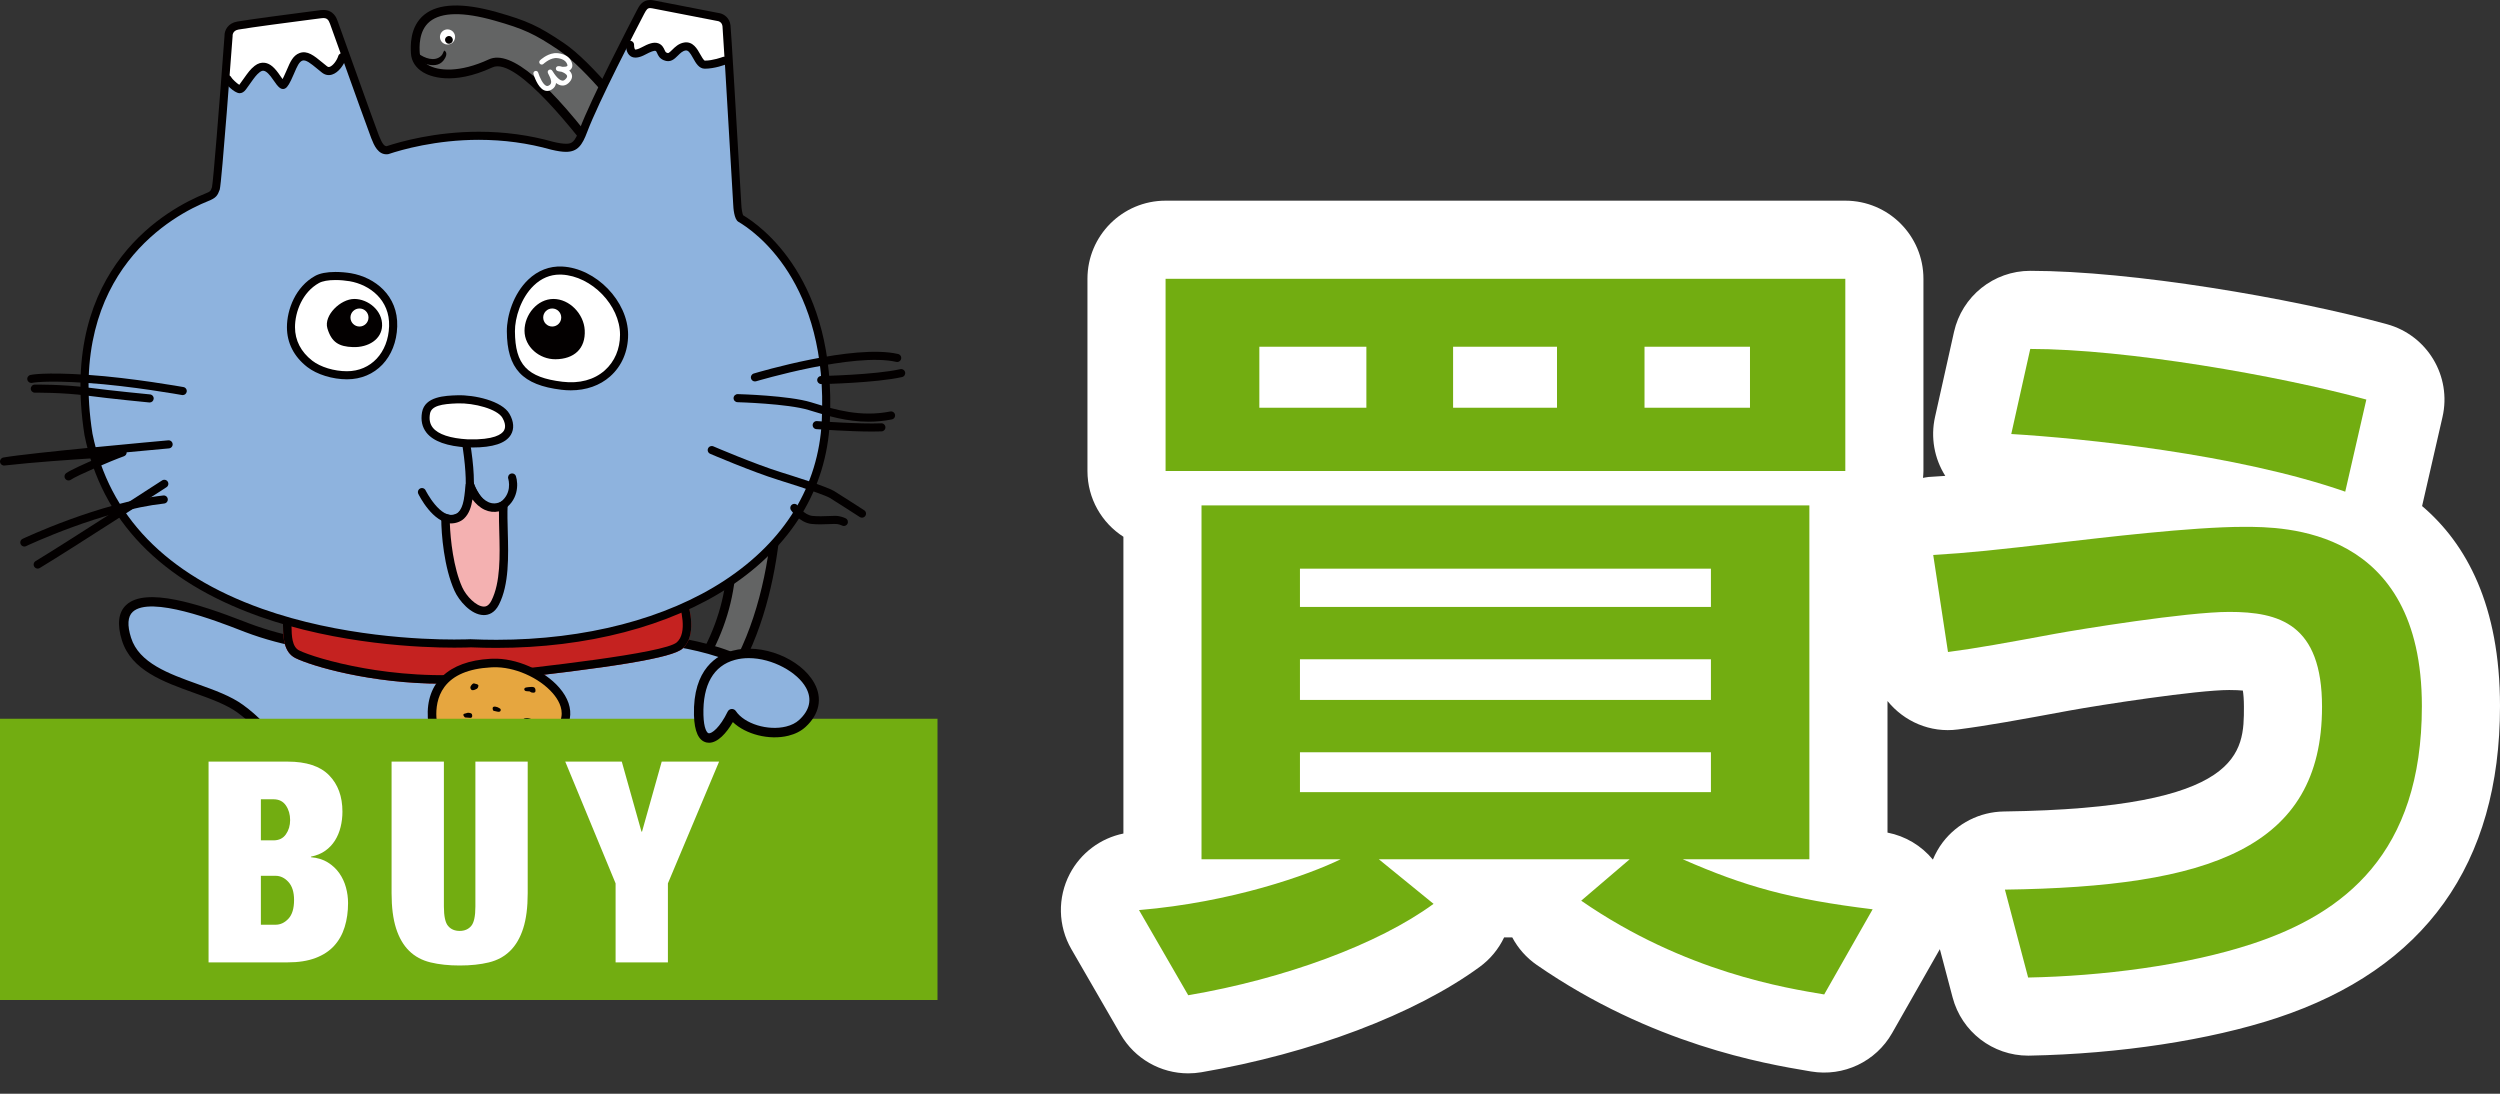 <svg version="1.1" id="buy-title-icon" xmlns="http://www.w3.org/2000/svg" xmlns:xlink="http://www.w3.org/1999/xlink" width="160px" height="70px" viewBox="0 0 160 70">
<rect x="0" y="0" width="160" height="70" fill="#333333" stroke="none"/>
<g id="shizunavi">
	<g>
		<g>
			<g>
				<path style="fill:#636464;" d="M39.115,49.251c-0.328,0.312-0.59,0.664-0.757,1.086c2.616-0.962,3.946-2.672,6.089-4.356
					c5.027-3.95,5.907-13.977,5.027-18.192c-1.354-6.485-0.184-6.57-3.553-12.439c-1.085-1.89-2.364-3.659-3.704-5.375
					c-1.467-1.878-4.327-5.668-6.295-6.994c-1.615-1.088-2.323-1.402-4.202-1.934c-5.141-1.457-5.204,1.282-5.137,2.366
					c0.073,1.221,2.076,1.911,4.819,0.642c1.887-0.873,6.227,5.025,7.12,6.238c1.965,2.668,3.791,5.499,5.464,8.359
					c3.007,5.141,2.872,10.886,2.855,16.795c-0.013,4.699-2.388,8.451-5.864,11.609C40.096,47.858,40.204,48.215,39.115,49.251z"/>
				<path style="fill:#030000;" d="M38.358,50.618c-0.074,0-0.147-0.029-0.201-0.085c-0.077-0.079-0.101-0.196-0.06-0.299
					c0.171-0.433,0.441-0.822,0.825-1.187c0,0,0,0,0,0c0.541-0.515,0.771-0.849,0.993-1.172c0.218-0.317,0.423-0.617,0.873-1.025
					c3.873-3.519,5.761-7.248,5.773-11.403l0.002-0.651c0.02-5.717,0.039-11.116-2.819-16.001c-1.769-3.024-3.602-5.828-5.448-8.334
					c-1.2-1.629-5.221-6.87-6.777-6.15c-2.6,1.202-4.05,0.549-4.433,0.32c-0.476-0.285-0.755-0.711-0.784-1.201
					c-0.026-0.424-0.106-1.718,0.855-2.492c0.899-0.725,2.46-0.779,4.639-0.161c1.946,0.551,2.667,0.883,4.282,1.971
					c1.843,1.242,4.426,4.566,5.969,6.552c0.139,0.179,0.27,0.347,0.391,0.502c1.623,2.078,2.772,3.746,3.726,5.408
					c2.351,4.096,2.516,5.398,2.845,7.99c0.143,1.127,0.321,2.529,0.739,4.531c0.501,2.398,0.384,6.053-0.298,9.311
					c-0.613,2.929-1.949,6.896-4.83,9.159c-0.601,0.472-1.14,0.948-1.661,1.409c-1.327,1.173-2.58,2.281-4.505,2.989
					C38.424,50.612,38.391,50.618,38.358,50.618z M39.309,49.454c-0.103,0.098-0.197,0.198-0.28,0.3
					c1.405-0.658,2.416-1.552,3.56-2.564c0.527-0.466,1.072-0.948,1.686-1.43c4.888-3.84,5.805-13.703,4.926-17.914
					c-0.423-2.024-0.602-3.438-0.746-4.575c-0.32-2.518-0.48-3.783-2.775-7.781c-0.94-1.638-2.076-3.285-3.682-5.342
					c-0.122-0.156-0.253-0.324-0.392-0.504c-1.522-1.96-4.071-5.24-5.839-6.431c-1.554-1.047-2.247-1.366-4.122-1.897
					c-1.993-0.565-3.384-0.545-4.134,0.059c-0.735,0.592-0.668,1.667-0.646,2.021c0.023,0.383,0.291,0.621,0.512,0.753
					c0.665,0.398,2.042,0.516,3.909-0.348c1.389-0.642,3.898,1.485,7.46,6.321c1.861,2.527,3.705,5.348,5.484,8.389
					c2.935,5.018,2.916,10.492,2.896,16.287l-0.002,0.651c-0.012,4.32-1.96,8.186-5.956,11.816
					c-0.401,0.365-0.581,0.625-0.788,0.927C40.15,48.524,39.893,48.899,39.309,49.454L39.309,49.454z"/>
			</g>
			<path style="fill:#FFFFFF;" d="M35.883,3.433c-0.186-0.042-0.351-0.04-0.427-0.026c-0.479,0.06-0.88,0.436-0.896,0.453
				c-0.064,0.062-0.065,0.161-0.004,0.224c0.059,0.064,0.162,0.065,0.224,0.006c0.004-0.004,0.345-0.324,0.721-0.369
				c0.007,0,0.013,0,0.02-0.003c0.086-0.015,0.564,0.01,0.735,0.301c0.06,0.106,0.07,0.178,0.053,0.2
				c-0.043,0.049-0.186,0.063-0.314,0.058c-0.092-0.029-0.174-0.044-0.226-0.046c-0.135-0.004-0.176,0.078-0.187,0.116
				c-0.021,0.069,0.01,0.146,0.072,0.185c0.037,0.023,0.151,0.051,0.286,0.062c0.145,0.052,0.309,0.144,0.349,0.251
				c0.024,0.065-0.016,0.147-0.12,0.243c-0.084,0.076-0.148,0.078-0.19,0.071c-0.082-0.011-0.303-0.093-0.614-0.606
				c-0.088-0.144-0.195-0.101-0.227-0.084c-0.013,0.006-0.13,0.074-0.062,0.224c0.011,0.024,0.027,0.053,0.044,0.09
				c0.073,0.143,0.196,0.384,0.14,0.546c-0.022,0.066-0.076,0.119-0.163,0.158c-0.052,0.024-0.095,0.025-0.143,0.003
				c-0.216-0.097-0.426-0.567-0.509-0.84c-0.024-0.083-0.112-0.132-0.196-0.107c-0.084,0.025-0.131,0.113-0.107,0.197
				c0.026,0.086,0.261,0.849,0.68,1.038c0.133,0.059,0.276,0.058,0.407-0.004c0.168-0.078,0.279-0.194,0.331-0.343
				c0.013-0.038,0.023-0.078,0.028-0.118c0.116,0.089,0.23,0.143,0.346,0.158c0.162,0.022,0.316-0.029,0.449-0.152
				c0.257-0.238,0.252-0.45,0.202-0.586c-0.031-0.083-0.087-0.156-0.154-0.218c0.034-0.017,0.063-0.04,0.091-0.065
				c0.1-0.096,0.182-0.278,0.006-0.591C36.384,3.607,36.119,3.486,35.883,3.433"/>
			<g>
				<path style="fill:#FFFFFF;" d="M29.111,2.483c-0.065,0.261-0.328,0.418-0.588,0.352c-0.26-0.065-0.417-0.329-0.352-0.588
					c0.066-0.26,0.327-0.418,0.589-0.352C29.018,1.959,29.177,2.222,29.111,2.483"/>
				<path style="fill:#030000;" d="M28.972,2.614c-0.033,0.132-0.167,0.212-0.3,0.179c-0.132-0.033-0.213-0.168-0.181-0.301
					c0.035-0.134,0.169-0.213,0.302-0.18C28.926,2.346,29.006,2.481,28.972,2.614"/>
			</g>
			<path style="fill:#030000;" d="M28.397,3.854c-0.273,0.37-0.738,0.365-1.135,0.242c-0.188-0.058-0.771-0.385-0.48-0.663
				c0.389,0.289,1.025,0.532,1.442,0.152c0.125-0.113,0.126-0.233,0.209-0.354C28.685,3.374,28.524,3.683,28.397,3.854z"/>
		</g>
		<g>
			<g>
				<g>
					<g>
						<path style="fill:#8EB3DE;" d="M45.943,49.081c1.014-1.21,2.61-1.501,3.366-3.489c1.44-3.786-7.067-4.846-9.146-4.768
							c-2.429,0.553-4.986,0.687-7.467,0.767c-5.542,0.179-11.699,0.551-16.903-1.424c-1.679-0.637-9.117-3.762-7.696,0.739
							c0.869,2.753,5.213,2.944,7.285,4.457c2.225,1.624,2.997,3.535,3.263,5.606h26.493C44.971,49.822,45.134,50.049,45.943,49.081
							z"/>
						<path style="fill:#030000;" d="M45.137,51.272H18.645c-0.152,0-0.281-0.113-0.301-0.265c-0.305-2.372-1.274-4.037-3.141-5.4
							c-0.71-0.518-1.711-0.878-2.772-1.259c-1.977-0.71-4.022-1.445-4.624-3.352C7.48,39.96,7.57,39.193,8.076,38.719
							c1.251-1.173,4.658-0.063,7.487,1.034c0.129,0.05,0.242,0.094,0.337,0.13c4.785,1.817,10.294,1.627,15.621,1.444
							c0.391-0.013,0.779-0.027,1.165-0.039c2.296-0.074,4.951-0.2,7.409-0.76c0.018-0.004,0.037-0.007,0.056-0.007
							c1.463-0.054,7.479,0.53,9.173,2.891c0.494,0.689,0.584,1.459,0.269,2.289c-0.511,1.343-1.403,1.977-2.191,2.537
							c-0.452,0.321-0.878,0.624-1.226,1.039c-0.193,0.232-0.349,0.395-0.475,0.527c-0.37,0.388-0.368,0.402-0.263,1.123
							c0.013,0.087-0.013,0.175-0.071,0.242C45.309,51.234,45.225,51.272,45.137,51.272z M18.908,50.666h25.885
							c-0.066-0.656,0.048-0.841,0.468-1.282c0.119-0.125,0.268-0.281,0.449-0.497c0,0,0,0,0,0c0.398-0.474,0.877-0.815,1.34-1.144
							c0.787-0.559,1.529-1.087,1.975-2.258c0.242-0.637,0.179-1.199-0.195-1.72c-1.425-1.987-6.787-2.697-8.629-2.639
							c-2.502,0.566-5.181,0.693-7.496,0.768c-0.385,0.013-0.773,0.026-1.163,0.039c-5.136,0.177-10.958,0.377-15.857-1.483
							c-0.096-0.037-0.211-0.081-0.341-0.132c-1.415-0.549-5.719-2.22-6.852-1.157c-0.321,0.301-0.357,0.857-0.105,1.653
							c0.511,1.62,2.412,2.303,4.251,2.964c1.103,0.396,2.144,0.77,2.924,1.34C17.503,46.536,18.543,48.255,18.908,50.666z"/>
					</g>
				</g>
			</g>
			<g>
				<g>
					<g>
						<path style="fill:#C52220;" d="M19.125,39.494c-0.209-0.046-0.759-0.076-0.744,0.414c0.02,0.64-0.036,1.631,0.65,1.967
							c1.036,0.51,6.224,2.095,12.034,1.464c5.812-0.631,11.692-1.357,12.436-2.03c0.795-0.714,0.391-2.307,0.131-3.081
							c-0.092-0.267-0.337-0.37-0.67-0.259c-1.48,0.497-6.115,1.86-12.712,2.011C22.824,40.151,21.496,40.017,19.125,39.494"/>
						<path style="fill:#C52220;" d="M28.297,43.757c-4.549,0-8.344-1.125-9.386-1.639c-0.766-0.376-0.784-1.357-0.797-2.006
							c-0.001-0.068-0.003-0.134-0.005-0.197c-0.009-0.287,0.118-0.454,0.226-0.544c0.299-0.248,0.759-0.163,0.848-0.144
							c0,0,0,0,0,0c2.408,0.531,3.809,0.648,11.06,0.48c6.655-0.153,11.351-1.567,12.632-1.997c0.472-0.159,0.871,0.009,1.014,0.428
							c0.308,0.915,0.689,2.567-0.206,3.371c-0.653,0.59-4.3,1.197-12.589,2.098C30.142,43.713,29.204,43.757,28.297,43.757z
							 M18.896,39.742c-0.089,0-0.173,0.015-0.214,0.049c-0.009,0.007-0.032,0.027-0.03,0.108c0.002,0.064,0.003,0.133,0.005,0.203
							c0.011,0.578,0.025,1.299,0.493,1.528c0.511,0.252,2.039,0.762,4.154,1.136c1.822,0.323,4.643,0.637,7.731,0.301
							c3.144-0.341,11.495-1.248,12.284-1.961c0.689-0.62,0.268-2.159,0.055-2.793c-0.018-0.052-0.061-0.177-0.326-0.088
							c-1.665,0.559-6.245,1.875-12.792,2.025c-7.31,0.168-8.73,0.049-11.189-0.493l0,0C19.014,39.748,18.954,39.742,18.896,39.742z
							"/>
					</g>
				</g>
				<g>
					<g>
						<path style="fill:#C52220;" d="M19.125,39.494c-0.209-0.046-0.759-0.076-0.744,0.414c0.02,0.64-0.036,1.631,0.65,1.967
							c1.036,0.51,6.224,2.095,12.034,1.464c5.812-0.631,11.692-1.357,12.436-2.03c0.795-0.714,0.391-2.307,0.131-3.081
							c-0.092-0.267-0.337-0.37-0.67-0.259c-1.48,0.497-6.115,1.86-12.712,2.011C22.824,40.151,21.496,40.017,19.125,39.494"/>
						<path style="fill:#030000;" d="M28.297,43.757c-4.549,0-8.344-1.125-9.386-1.639c-0.766-0.376-0.784-1.357-0.797-2.006
							c-0.001-0.068-0.003-0.134-0.005-0.197c-0.009-0.287,0.118-0.454,0.226-0.544c0.299-0.248,0.759-0.163,0.848-0.144
							c0,0,0,0,0,0c2.408,0.531,3.809,0.648,11.06,0.48c6.655-0.153,11.351-1.567,12.632-1.997c0.472-0.159,0.871,0.009,1.014,0.428
							c0.308,0.915,0.689,2.567-0.206,3.371c-0.653,0.59-4.3,1.197-12.589,2.098C30.142,43.713,29.204,43.757,28.297,43.757z
							 M18.896,39.742c-0.089,0-0.173,0.015-0.214,0.049c-0.009,0.007-0.032,0.027-0.03,0.108c0.002,0.064,0.003,0.133,0.005,0.203
							c0.011,0.578,0.025,1.299,0.493,1.528c0.511,0.252,2.039,0.762,4.154,1.136c1.822,0.323,4.643,0.637,7.731,0.301
							c3.144-0.341,11.495-1.248,12.284-1.961c0.689-0.62,0.268-2.159,0.055-2.793c-0.018-0.052-0.061-0.177-0.326-0.088
							c-1.665,0.559-6.245,1.875-12.792,2.025c-7.31,0.168-8.73,0.049-11.189-0.493l0,0C19.014,39.748,18.954,39.742,18.896,39.742z
							"/>
					</g>
				</g>
			</g>
		</g>
		<g>
			<path style="fill:#E6A63F;" d="M36.2,45.937c-0.393,2.169-1.936,3.074-4.318,2.933c-2.465-0.146-4.123-1.092-4.226-2.94
				c-0.102-1.848,0.961-3.395,3.895-3.498C33.764,42.355,36.515,44.192,36.2,45.937"/>
			<g>
				<path style="fill:#030000;" d="M32.736,49.017c-0.272,0.014-0.561,0.014-0.861-0.004c-2.712-0.162-4.259-1.254-4.362-3.076
					c-0.122-2.17,1.286-3.496,3.859-3.641c0.058-0.003,0.118-0.004,0.177-0.007c1.452-0.051,3.198,0.711,4.15,1.81
					c0.53,0.611,0.752,1.257,0.643,1.864C35.994,47.875,34.782,48.903,32.736,49.017 M31.387,42.583
					c-3.274,0.182-3.653,2.17-3.588,3.337c0.092,1.66,1.546,2.656,4.092,2.806c0.29,0.019,0.568,0.02,0.83,0.004
					c1.895-0.106,3.018-1.053,3.338-2.817c0.118-0.656-0.248-1.246-0.577-1.626c-0.9-1.04-2.55-1.759-3.924-1.71
					C31.501,42.576,31.443,42.58,31.387,42.583"/>
				<path style="fill:#030000;" d="M32.339,49.159c-0.158,0-0.316-0.005-0.473-0.014c-2.785-0.166-4.378-1.303-4.486-3.2
					c-0.126-2.252,1.325-3.63,3.982-3.78l0.178-0.008c1.49-0.05,3.279,0.729,4.256,1.856c0.557,0.643,0.79,1.325,0.673,1.973
					c-0.359,1.98-1.613,3.044-3.727,3.162c0,0,0,0-0.001,0C32.609,49.156,32.474,49.159,32.339,49.159z M32.736,49.017h0.001H32.736
					z M31.687,42.418c-0.045,0-0.09,0.001-0.134,0.002l-0.175,0.008c-2.49,0.14-3.851,1.417-3.734,3.503
					c0.099,1.747,1.604,2.795,4.239,2.952c0.281,0.017,0.566,0.018,0.846,0.004c1.976-0.111,3.148-1.102,3.483-2.947
					c0.102-0.567-0.109-1.174-0.613-1.754C34.699,43.147,33.075,42.418,31.687,42.418z M32.347,48.873
					c-0.151,0-0.306-0.005-0.464-0.015c-2.622-0.154-4.119-1.195-4.215-2.93c-0.032-0.578,0.04-1.416,0.568-2.124
					c0.607-0.815,1.665-1.269,3.144-1.352c0,0,0,0,0,0l0.022-0.001c0.052-0.003,0.104-0.006,0.155-0.006
					c1.403-0.048,3.1,0.688,4.024,1.756c0.347,0.401,0.734,1.028,0.607,1.736c-0.332,1.831-1.496,2.815-3.46,2.925
					C32.605,48.869,32.477,48.873,32.347,48.873z M31.394,42.714c-1.398,0.078-2.39,0.497-2.948,1.246
					c-0.481,0.645-0.546,1.418-0.516,1.952c0.088,1.584,1.497,2.537,3.968,2.682c0.285,0.018,0.558,0.02,0.814,0.004
					c1.827-0.102,2.909-1.014,3.216-2.71c0.109-0.605-0.237-1.159-0.547-1.517c-0.877-1.012-2.485-1.714-3.82-1.665
					c-0.051,0-0.099,0.003-0.146,0.006L31.394,42.714z"/>
			</g>
			<g>
				<g>
					<path style="fill:#030000;" d="M33.564,46.034c0,0,0.14-0.049,0.266-0.014c0.171,0.049,0.33,0.079,0.365,0.246
						c0.019,0.093-0.177,0.128-0.26,0.117C33.85,46.37,33.542,46.254,33.564,46.034"/>
					<path style="fill:#030000;" d="M33.968,46.436c-0.015,0-0.029-0.001-0.04-0.002c-0.116-0.018-0.441-0.151-0.415-0.405
						c0.002-0.02,0.015-0.037,0.034-0.043c0.006-0.002,0.157-0.054,0.297-0.014l0.043,0.012c0.158,0.044,0.32,0.089,0.359,0.273
						c0.008,0.036-0.003,0.072-0.029,0.1C34.16,46.416,34.043,46.436,33.968,46.436z M33.615,46.073
						c0.017,0.157,0.261,0.249,0.328,0.26c0.058,0.008,0.168-0.013,0.198-0.046c-0.02-0.127-0.115-0.159-0.282-0.205l-0.043-0.012
						C33.742,46.049,33.66,46.062,33.615,46.073z"/>
				</g>
				<g>
					<path style="fill:#030000;" d="M31.571,47.498c0,0-0.169-0.023-0.236-0.035c-0.066-0.012-0.124-0.161-0.077-0.196
						c0.048-0.036,0.099-0.138,0.245-0.098c0.148,0.041,0.192,0.14,0.18,0.209C31.669,47.444,31.673,47.495,31.571,47.498"/>
					<path style="fill:#030000;" d="M31.571,47.549c-0.002,0-0.005,0-0.007,0c0,0-0.171-0.023-0.239-0.036
						c-0.064-0.012-0.114-0.088-0.131-0.156c-0.014-0.058-0.002-0.106,0.032-0.131c0.008-0.006,0.016-0.015,0.025-0.024
						c0.045-0.046,0.119-0.122,0.263-0.083c0.173,0.048,0.234,0.172,0.217,0.267l-0.004,0.021c-0.01,0.058-0.024,0.138-0.156,0.142
						C31.573,47.549,31.572,47.549,31.571,47.549z M31.44,47.211c-0.053,0-0.083,0.031-0.115,0.063
						c-0.013,0.013-0.025,0.025-0.037,0.034c0.001,0.003,0.004,0.033,0.021,0.066c0.014,0.027,0.029,0.038,0.034,0.039
						c0.061,0.011,0.203,0.031,0.23,0.034c0.044-0.002,0.045-0.006,0.054-0.058l0.004-0.022c0.009-0.05-0.032-0.118-0.144-0.149
						C31.471,47.213,31.455,47.211,31.44,47.211z"/>
				</g>
				<g>
					<path style="fill:#030000;" d="M30.199,47.16c-0.047,0.014-0.223-0.089-0.29-0.085c-0.067,0.002-0.285-0.017-0.238-0.071
						c0.047-0.053,0.194-0.128,0.245-0.115c0.051,0.015,0.185,0.007,0.237,0.054C30.206,46.991,30.422,47.083,30.199,47.16"/>
					<path style="fill:#030000;" d="M30.189,47.212c-0.036,0-0.081-0.018-0.149-0.045c-0.042-0.017-0.105-0.046-0.127-0.041
						c-0.004,0-0.252,0.006-0.292-0.079c-0.012-0.025-0.007-0.054,0.013-0.077c0.051-0.057,0.217-0.152,0.296-0.13
						c0.016,0.005,0.038,0.006,0.063,0.009c0.066,0.006,0.148,0.014,0.195,0.057c0.008,0.007,0.022,0.016,0.037,0.026
						c0.059,0.039,0.133,0.089,0.124,0.161c-0.008,0.065-0.08,0.097-0.133,0.115c-0.001,0-0.001,0-0.002,0.001
						C30.206,47.211,30.198,47.212,30.189,47.212z M30.199,47.16H30.2H30.199z M29.914,47.024c0.043,0,0.102,0.024,0.164,0.049
						c0.036,0.014,0.09,0.036,0.109,0.037c0.052-0.018,0.061-0.033,0.061-0.033c-0.006-0.01-0.058-0.045-0.08-0.059
						c-0.02-0.013-0.037-0.025-0.048-0.035c-0.023-0.021-0.091-0.027-0.137-0.032c-0.032-0.003-0.061-0.006-0.08-0.012
						c-0.025-0.001-0.103,0.033-0.156,0.069c0.046,0.01,0.117,0.018,0.161,0.016C29.91,47.024,29.912,47.024,29.914,47.024z"/>
				</g>
				<g>
					<path style="fill:#030000;" d="M30.098,45.891c-0.053-0.008-0.32-0.023-0.32-0.023s-0.111-0.118-0.06-0.137
						c0.048-0.019,0.23-0.064,0.23-0.064s0.185,0.009,0.205,0.057C30.172,45.773,30.198,45.902,30.098,45.891"/>
					<path style="fill:#030000;" d="M30.11,45.943c-0.005,0-0.011,0-0.017-0.001c-0.001,0-0.001,0-0.002,0
						c-0.041-0.006-0.242-0.018-0.315-0.023c-0.013-0.001-0.025-0.006-0.034-0.016c-0.046-0.048-0.097-0.117-0.085-0.169
						c0.005-0.023,0.021-0.041,0.044-0.05c0.049-0.019,0.216-0.061,0.235-0.066c0.005-0.001,0.01-0.002,0.015-0.002
						c0.099,0.005,0.223,0.024,0.25,0.089c0.009,0.023,0.046,0.133-0.004,0.199C30.184,45.918,30.158,45.943,30.11,45.943z
						 M30.104,45.84c0.007,0,0.011,0,0.012-0.001c0.006-0.008,0.005-0.054-0.011-0.097c-0.01-0.005-0.084-0.02-0.152-0.024
						c-0.044,0.011-0.135,0.035-0.187,0.051c0.009,0.014,0.022,0.032,0.036,0.049C29.867,45.821,30.057,45.833,30.104,45.84z
						 M29.738,45.778C29.737,45.778,29.737,45.778,29.738,45.778C29.737,45.778,29.737,45.778,29.738,45.778z"/>
				</g>
				<g>
					<path style="fill:#030000;" d="M30.213,44.115c0,0-0.069-0.063-0.058-0.13c0.013-0.068,0.138-0.225,0.191-0.194
						c0.051,0.03,0.232,0.037,0.222,0.104c-0.017,0.143-0.108,0.158-0.108,0.158S30.314,44.144,30.213,44.115"/>
					<path style="fill:#030000;" d="M30.256,44.172c-0.02,0-0.039-0.002-0.058-0.008c-0.008-0.002-0.015-0.006-0.02-0.011
						c-0.009-0.008-0.09-0.084-0.074-0.177c0.013-0.069,0.105-0.195,0.18-0.23c0.04-0.018,0.069-0.01,0.086,0
						c0.011,0.006,0.044,0.014,0.07,0.02c0.08,0.019,0.19,0.044,0.177,0.135c-0.018,0.147-0.105,0.188-0.138,0.198
						C30.452,44.116,30.352,44.172,30.256,44.172z M30.238,44.068c0.066,0.01,0.164-0.04,0.194-0.06
						c0.006-0.004,0.012-0.006,0.019-0.007c0.001,0,0.05-0.013,0.064-0.105c-0.018-0.012-0.069-0.023-0.098-0.03
						c-0.04-0.009-0.074-0.017-0.099-0.031c-0.021,0.009-0.106,0.115-0.115,0.16C30.201,44.02,30.223,44.051,30.238,44.068z
						 M30.517,43.888C30.517,43.888,30.517,43.888,30.517,43.888C30.517,43.888,30.517,43.888,30.517,43.888z"/>
				</g>
				<g>
					<path style="fill:#030000;" d="M31.584,45.309c0.012-0.065,0.183-0.027,0.25,0.004c0.068,0.028,0.155,0.09,0.155,0.09
						s0.054,0.138-0.145,0.093c-0.083-0.02-0.237-0.053-0.237-0.053S31.571,45.377,31.584,45.309"/>
					<path style="fill:#030000;" d="M31.915,45.556c-0.024,0-0.051-0.003-0.082-0.01c-0.083-0.02-0.236-0.053-0.236-0.053
						c-0.014-0.003-0.026-0.012-0.034-0.025c-0.005-0.008-0.046-0.085-0.03-0.168l0,0c0.005-0.027,0.022-0.048,0.047-0.062
						c0.073-0.038,0.219,0.003,0.274,0.028c0.071,0.03,0.16,0.092,0.164,0.095c0.008,0.006,0.015,0.014,0.018,0.023
						c0.003,0.008,0.029,0.079-0.016,0.131C31.998,45.542,31.963,45.556,31.915,45.556z M31.644,45.398
						c0.047,0.01,0.15,0.033,0.213,0.048c0.062,0.014,0.084,0.005,0.087,0.002c0.001-0.001,0.002-0.007,0.001-0.014
						c-0.027-0.018-0.084-0.055-0.13-0.074c-0.062-0.028-0.153-0.042-0.181-0.033C31.63,45.354,31.637,45.38,31.644,45.398z
						 M31.628,45.329L31.628,45.329L31.628,45.329L31.628,45.329z M31.584,45.309h0.001H31.584z"/>
				</g>
				<g>
					<path style="fill:#030000;" d="M33.626,44.16c0.032,0.038,0.27,0.035,0.27,0.035l0.139,0.074c0,0,0.17,0.04,0.181-0.027
						c0.013-0.069,0.007-0.185-0.078-0.214c-0.085-0.029-0.268-0.002-0.335,0.002C33.736,44.037,33.537,44.048,33.626,44.16"/>
					<path style="fill:#030000;" d="M34.13,44.333c-0.045,0-0.089-0.009-0.108-0.014c-0.004-0.001-0.009-0.003-0.012-0.005
						l-0.127-0.068c-0.25,0.004-0.284-0.04-0.296-0.054c0,0-0.001-0.001-0.001-0.001c-0.042-0.052-0.037-0.094-0.026-0.119
						c0.031-0.071,0.136-0.084,0.233-0.092c0.019-0.001,0.036-0.003,0.055-0.005c0.09-0.009,0.227-0.022,0.306,0.004
						c0.106,0.036,0.132,0.166,0.112,0.272c-0.004,0.023-0.017,0.044-0.039,0.058C34.201,44.328,34.165,44.333,34.13,44.333z
						 M34.052,44.221c0.049,0.011,0.104,0.012,0.118,0.004c0.005-0.043,0.001-0.13-0.05-0.148c-0.058-0.02-0.191-0.007-0.263,0.001
						c-0.021,0.002-0.038,0.004-0.052,0.005c-0.111,0.008-0.142,0.023-0.151,0.03c0.001,0.001,0.003,0.005,0.008,0.011
						c0.026,0.012,0.133,0.021,0.232,0.02c0.008-0.002,0.017,0.002,0.025,0.006L34.052,44.221z"/>
				</g>
			</g>
			<path style="fill:#60AE94;" d="M32.107,49.14c0,0,0.709-1.855,3.203-1.28C35.679,48.791,33.457,50.682,32.107,49.14"/>
			<g>
				<path style="fill:#030000;" d="M33.434,49.868c-0.551,0.029-1.047-0.189-1.434-0.633c-0.036-0.041-0.046-0.095-0.026-0.144
					c0.021-0.057,0.546-1.383,2.238-1.48c0.351-0.019,0.732,0.018,1.131,0.11c0.046,0.011,0.083,0.044,0.101,0.087
					c0.108,0.271,0.045,0.61-0.177,0.956C34.947,49.264,34.237,49.822,33.434,49.868 M32.276,49.114
					c0.32,0.334,0.704,0.491,1.141,0.466c0.703-0.041,1.326-0.532,1.607-0.971c0.149-0.231,0.209-0.456,0.174-0.626
					c-0.344-0.073-0.67-0.103-0.971-0.085C32.935,47.969,32.41,48.842,32.276,49.114"/>
				<path style="fill:#030000;" d="M33.338,50.002c-0.552,0-1.047-0.234-1.438-0.681c-0.069-0.077-0.088-0.185-0.049-0.28
					c0.004-0.012,0.145-0.387,0.521-0.768c0.47-0.478,1.104-0.752,1.831-0.793c0.362-0.02,0.755,0.018,1.168,0.113
					c0.088,0.022,0.16,0.084,0.193,0.166c0.124,0.311,0.057,0.693-0.188,1.076c-0.336,0.527-1.084,1.116-1.935,1.164
					c0,0,0,0-0.001,0C33.407,50.001,33.372,50.002,33.338,50.002z M33.434,49.868h0.001H33.434z M34.39,47.737
					c-0.058,0-0.116,0.002-0.172,0.005c-1.623,0.093-2.117,1.381-2.121,1.394c0.361,0.424,0.82,0.625,1.33,0.601
					c0.758-0.044,1.427-0.571,1.728-1.043c0.198-0.31,0.257-0.607,0.166-0.837C34.99,47.775,34.679,47.737,34.39,47.737z
					 M33.327,49.715c-0.436,0-0.821-0.171-1.146-0.509c-0.038-0.04-0.047-0.099-0.023-0.149c0.139-0.284,0.699-1.215,2.062-1.29
					c0.305-0.019,0.644,0.011,1.005,0.088c0.051,0.011,0.091,0.051,0.101,0.102c0.043,0.208-0.026,0.465-0.192,0.723
					c-0.297,0.466-0.959,0.988-1.71,1.032C33.392,49.714,33.359,49.715,33.327,49.715z M32.438,49.09
					c0.279,0.26,0.606,0.38,0.972,0.36c0.658-0.038,1.241-0.499,1.503-0.911c0.104-0.161,0.161-0.318,0.163-0.446
					c-0.302-0.058-0.585-0.079-0.841-0.064C33.127,48.09,32.615,48.776,32.438,49.09z"/>
			</g>
			<path style="fill:#B5851F;" d="M32.908,48.948c-0.014-0.264-0.328-0.458-0.7-0.437c-0.371,0.02-0.662,0.249-0.648,0.512
				c0.016,0.263,0.329,0.459,0.7,0.438C32.633,49.439,32.923,49.21,32.908,48.948"/>
			<g>
				<path style="fill:#030000;" d="M32.27,49.603c-0.458,0.025-0.832-0.226-0.85-0.572c-0.02-0.348,0.324-0.638,0.782-0.663
					c0.457-0.027,0.831,0.226,0.85,0.572C33.07,49.287,32.726,49.577,32.27,49.603 M32.216,48.653
					c-0.288,0.015-0.522,0.182-0.512,0.362c0.009,0.18,0.26,0.318,0.549,0.303c0.287-0.016,0.522-0.183,0.512-0.361
					C32.755,48.775,32.504,48.638,32.216,48.653"/>
				<path style="fill:#030000;" d="M32.207,49.736c-0.27,0-0.519-0.086-0.692-0.242c-0.139-0.125-0.218-0.283-0.227-0.456
					c-0.012-0.21,0.08-0.409,0.258-0.56c0.168-0.142,0.397-0.228,0.648-0.242c0.293-0.018,0.57,0.069,0.759,0.237
					c0.139,0.124,0.22,0.287,0.23,0.459c0.023,0.419-0.375,0.771-0.905,0.802c0,0,0,0,0,0C32.253,49.736,32.23,49.736,32.207,49.736
					z M32.27,49.603h0.001H32.27z M32.269,48.497c-0.02,0-0.04,0.001-0.06,0.002c-0.194,0.011-0.369,0.075-0.493,0.18
					c-0.114,0.096-0.173,0.219-0.166,0.345c0.005,0.102,0.054,0.197,0.14,0.275c0.136,0.122,0.345,0.185,0.571,0.173
					c0.383-0.022,0.672-0.253,0.658-0.525c-0.006-0.103-0.055-0.199-0.142-0.277C32.653,48.559,32.47,48.497,32.269,48.497z
					 M32.21,49.45c-0.199,0-0.385-0.062-0.505-0.17c-0.081-0.073-0.127-0.163-0.132-0.259c-0.005-0.096,0.031-0.191,0.105-0.273
					c0.117-0.131,0.316-0.215,0.531-0.227l0,0c0.372-0.02,0.672,0.168,0.688,0.427c0.014,0.256-0.271,0.48-0.636,0.501
					C32.244,49.45,32.227,49.45,32.21,49.45z M32.223,48.784c-0.143,0.008-0.28,0.063-0.35,0.14c-0.018,0.02-0.04,0.052-0.038,0.084
					c0.002,0.032,0.026,0.06,0.045,0.077c0.077,0.069,0.22,0.109,0.366,0.101c0.239-0.013,0.392-0.143,0.387-0.223
					C32.629,48.871,32.449,48.774,32.223,48.784L32.223,48.784z"/>
			</g>
		</g>
		<g>
			<g>
				<g>
					<path style="fill:#8EB3DE;" d="M31.77,41.207c-0.536,0-1.083-0.012-1.627-0.036c-0.059,0.003-0.439,0.02-1.076,0.02
						c-2.048,0-7.356-0.193-12.381-1.982c-6.238-2.22-9.947-6.059-11.024-11.41C3.99,17.201,11.03,13.51,13.227,12.632
						c0.445-0.178,0.478-0.27,0.588-0.572c0.089-0.305,0.535-5.993,0.813-9.747c-0.01-0.205,0.1-0.592,0.596-0.675
						c1-0.169,3.502-0.492,4.705-0.649c0.313-0.04,0.531-0.068,0.6-0.078c0.058-0.008,0.115-0.012,0.166-0.012
						c0.423,0,0.578,0.284,0.667,0.531c0.41,1.147,2.464,6.885,2.64,7.324l0.011,0.026c0.185,0.463,0.382,0.877,0.78,0.834
						c0.843-0.282,3.069-0.922,5.853-0.922c1.618,0,3.195,0.214,4.685,0.635c0.382,0.091,0.667,0.134,0.891,0.134
						c0.551,0,0.791-0.237,1.116-1.103c0.717-1.91,3.174-6.659,3.66-7.591c0.149-0.287,0.289-0.506,0.609-0.506
						c0.052,0,0.11,0.006,0.175,0.018c0.176,0.033,4.091,0.795,4.258,0.828c0.025,0.006,0.399,0.106,0.455,0.541
						c0.045,0.335,0.661,10.972,0.688,11.425c0.014,0.421,0.111,0.849,0.203,0.902c0.993,0.577,5.922,3.913,5.464,13.008
						c-0.212,4.211-2.403,7.802-6.337,10.384C42.741,39.843,37.505,41.207,31.77,41.207"/>
					<path style="fill:#FFFFFF;" d="M14.82,1.812l6.213-0.856l1.02,2.519c0,0-0.454,1.113-0.975,1.065
						C20.556,4.493,19.859,3.6,19.385,3.6c-0.475,0-0.712,1.517-1.138,1.66c-0.427,0.142-0.95-0.775-1.282-0.965
						c-0.332-0.19-0.794,0.388-1.031,0.673c-0.238,0.285-0.26,0.661-0.639,0.661c-0.379,0-0.486-0.29-0.628-0.527
						C14.525,4.864,14.82,1.812,14.82,1.812"/>
					<path style="fill:#030000;" d="M15.335,5.965c-0.007,0-0.014,0-0.022-0.001c-0.335-0.029-0.872-0.583-0.972-0.783
						c-0.064-0.128-0.013-0.283,0.115-0.347c0.128-0.064,0.283-0.013,0.347,0.115c0.053,0.103,0.358,0.391,0.51,0.479
						c0.003-0.003,0.005-0.007,0.008-0.01c0.113-0.155,0.208-0.289,0.29-0.404c0.26-0.367,0.416-0.586,0.684-0.797
						c0.214-0.167,0.437-0.232,0.664-0.196c0.335,0.053,0.619,0.296,0.982,0.839c0.057,0.086,0.104,0.151,0.142,0.201
						c0.022-0.04,0.047-0.089,0.077-0.15c0.063-0.131,0.117-0.255,0.169-0.374l0.039-0.09c0.205-0.479,0.382-0.894,0.801-1.051
						c0.499-0.188,0.937,0.172,1.443,0.589c0.098,0.081,0.203,0.166,0.312,0.253c0.071,0.056,0.118,0.057,0.172,0.041
						c0.199-0.062,0.459-0.389,0.554-0.698c0.042-0.136,0.187-0.213,0.324-0.171c0.137,0.042,0.213,0.187,0.171,0.324
						c-0.129,0.418-0.477,0.909-0.895,1.04c-0.227,0.07-0.45,0.025-0.646-0.129c-0.114-0.09-0.221-0.178-0.321-0.261
						C19.9,4.07,19.57,3.798,19.351,3.88c-0.211,0.079-0.342,0.385-0.508,0.772l-0.039,0.09c-0.055,0.126-0.111,0.257-0.178,0.394
						c-0.194,0.401-0.323,0.547-0.493,0.559c-0.157,0.01-0.311-0.08-0.622-0.549c-0.262-0.392-0.463-0.588-0.632-0.615
						c-0.056-0.009-0.137-0.007-0.263,0.092c-0.208,0.164-0.332,0.338-0.578,0.685c-0.085,0.12-0.182,0.255-0.297,0.414
						C15.62,5.885,15.484,5.965,15.335,5.965z M18.211,5.203L18.211,5.203L18.211,5.203z"/>
					<path style="fill:#FFFFFF;" d="M40.102,2.367l1.281-2.054l4.926,0.964l0.146,2.56c0,0-1.186,0.569-1.612,0.237
						c-0.426-0.332-0.663-1.233-0.853-1.186c-0.19,0.048-0.901,0.759-1.185,0.806c-0.284,0.047-0.759-0.427-0.806-0.616
						c-0.047-0.19-0.759,0.189-0.996,0.237C40.765,3.362,40.198,3.363,40.102,2.367"/>
					<path style="fill:#030000;" d="M31.77,41.465c-0.526,0-1.073-0.012-1.625-0.035c-0.113,0.006-0.502,0.02-1.078,0.02
						c-2.062,0-7.405-0.195-12.468-1.997C10.27,37.201,6.505,33.297,5.408,27.851c-1.704-10.798,5.48-14.563,7.723-15.46
						c0.332-0.133,0.342-0.15,0.436-0.409c0.079-0.351,0.468-5.18,0.801-9.675c-0.011-0.382,0.236-0.829,0.813-0.926
						c0.94-0.159,3.147-0.446,4.466-0.618l0.248-0.032c0.312-0.04,0.529-0.068,0.599-0.078c0.068-0.01,0.136-0.015,0.201-0.015
						c0.659,0,0.848,0.529,0.911,0.703l0.042,0.116c2.005,5.602,2.518,7.007,2.595,7.199l0.009,0.021
						c0.197,0.496,0.328,0.679,0.49,0.679c0,0,0.001,0,0.002,0c0.866-0.287,3.108-0.925,5.904-0.925
						c1.642,0,3.242,0.217,4.755,0.645C35.755,9.16,36.019,9.2,36.223,9.2c0.372,0,0.555-0.085,0.874-0.935
						c0.725-1.932,3.187-6.687,3.673-7.62C40.902,0.389,41.104,0,41.607,0c0.071,0,0.144,0.007,0.223,0.023
						c0.142,0.026,4.046,0.786,4.261,0.829c0.221,0.052,0.597,0.269,0.661,0.762c0.035,0.263,0.384,6.203,0.644,10.649l0.046,0.794
						c0.012,0.346,0.076,0.625,0.116,0.718c1.106,0.656,6.01,4.098,5.551,13.221c-0.217,4.298-2.448,7.959-6.453,10.588
						C42.841,40.086,37.555,41.465,31.77,41.465z M30.144,40.912c0.004,0,0.007,0,0.011,0c0.549,0.023,1.093,0.035,1.616,0.035
						c5.685,0,10.87-1.349,14.601-3.799c3.861-2.535,6.012-6.055,6.22-10.181c0.45-8.945-4.365-12.208-5.335-12.772
						c-0.278-0.16-0.324-0.896-0.332-1.117l-0.046-0.788C46.48,5.447,46.264,1.877,46.239,1.68
						c-0.032-0.251-0.223-0.314-0.261-0.324c-0.203-0.04-4.1-0.798-4.243-0.825c-0.048-0.009-0.091-0.014-0.128-0.014
						c-0.152,0-0.226,0.072-0.379,0.367c-0.484,0.929-2.933,5.659-3.648,7.563c-0.316,0.843-0.613,1.271-1.358,1.271
						c-0.245,0-0.547-0.045-0.951-0.141c-1.478-0.418-3.03-0.628-4.625-0.628c-2.754,0-4.953,0.636-5.771,0.909
						c-0.018,0.006-0.036,0.01-0.054,0.012c-0.626,0.069-0.89-0.598-1.048-0.995l-0.009-0.02c-0.116-0.291-0.992-2.719-2.604-7.223
						l-0.042-0.116c-0.095-0.266-0.206-0.36-0.423-0.36c-0.04,0-0.085,0.003-0.129,0.01c-0.071,0.01-0.29,0.038-0.604,0.078
						l-0.248,0.032c-1.229,0.16-3.517,0.458-4.447,0.615c-0.387,0.065-0.383,0.372-0.381,0.406c0.001,0.011,0,0.022,0,0.032
						c-0.028,0.382-0.695,9.362-0.822,9.8c-0.002,0.005-0.003,0.011-0.005,0.016c-0.136,0.373-0.228,0.522-0.735,0.724
						c-2.153,0.861-9.048,4.479-7.406,14.887c1.056,5.245,4.709,9.019,10.855,11.206c4.987,1.775,10.259,1.967,12.295,1.967
						c0.691,0,1.058-0.02,1.061-0.02C30.134,40.912,30.139,40.912,30.144,40.912z M47.516,13.749c0,0,0.001,0,0.001,0.001
						C47.517,13.749,47.516,13.749,47.516,13.749z"/>
					<path style="fill:#030000;" d="M45.11,4.397c-0.377,0-0.577-0.361-0.754-0.68c-0.198-0.359-0.316-0.514-0.484-0.486
						c-0.191,0.032-0.335,0.175-0.487,0.326c-0.225,0.224-0.481,0.479-0.91,0.295c-0.271-0.116-0.354-0.306-0.415-0.444
						c-0.041-0.092-0.065-0.137-0.104-0.15c-0.089-0.03-0.308,0.048-0.651,0.232c-0.401,0.216-0.716,0.254-0.938,0.114
						c-0.319-0.205-0.305-0.692-0.303-0.747c0.007-0.143,0.128-0.252,0.271-0.246c0.143,0.007,0.253,0.128,0.246,0.271
						c-0.005,0.104,0.03,0.256,0.065,0.286c0.02,0.008,0.15,0.008,0.413-0.134c0.44-0.237,0.772-0.364,1.063-0.266
						c0.258,0.089,0.353,0.302,0.41,0.43c0.05,0.115,0.066,0.145,0.146,0.179c0.087,0.037,0.108,0.046,0.342-0.187
						c0.184-0.183,0.413-0.409,0.767-0.469c0.559-0.092,0.838,0.412,1.023,0.746c0.063,0.113,0.229,0.413,0.301,0.413
						c0.508,0,1.098-0.216,1.142-0.233c0.111-0.048,0.244-0.013,0.315,0.091c0.081,0.118,0.052,0.279-0.066,0.36
						C46.433,4.144,45.722,4.397,45.11,4.397z"/>
				</g>
				<g>
					<g>
						<path style="fill:#FFFFFF;" d="M39.94,21.424c0,1.981-1.542,3.555-3.975,3.264c-2.452-0.294-3.256-1.288-3.268-3.485
							c-0.009-1.589,1.125-3.99,3.268-3.886C37.943,17.414,39.94,19.336,39.94,21.424"/>
						<path style="fill:#030000;" d="M36.527,24.981c-0.194,0-0.392-0.012-0.593-0.036c-2.503-0.3-3.483-1.349-3.496-3.741
							c-0.005-0.989,0.416-2.395,1.369-3.308c0.613-0.587,1.364-0.876,2.171-0.838c2.17,0.107,4.221,2.228,4.221,4.366
							c0,1.062-0.408,2.009-1.149,2.666C38.393,24.674,37.512,24.981,36.527,24.981z M35.83,17.573
							c-0.622,0-1.182,0.234-1.665,0.698c-0.837,0.802-1.214,2.082-1.209,2.931c0.012,2.143,0.779,2.958,3.04,3.23
							c1.089,0.13,2.027-0.121,2.711-0.728c0.628-0.558,0.975-1.367,0.975-2.279c0-1.884-1.812-3.754-3.729-3.849
							C35.911,17.574,35.871,17.573,35.83,17.573z"/>
					</g>
					<path style="fill:#030000;" d="M37.422,21.124c0.067,1.204-0.694,1.857-1.868,1.868c-1.032,0.009-1.985-0.794-1.985-1.826
						c0-1.032,0.819-2.033,1.852-2.033C36.452,19.133,37.364,20.093,37.422,21.124"/>
					<path style="fill:#FFFFFF;" d="M35.919,20.32c0,0.319-0.258,0.578-0.577,0.578c-0.319,0-0.577-0.258-0.577-0.578
						c0-0.319,0.258-0.577,0.577-0.577C35.66,19.743,35.919,20.001,35.919,20.32"/>
				</g>
				<g>
					<path style="fill:#030000;" d="M48.315,24.412c-0.111,0-0.214-0.072-0.248-0.185c-0.041-0.137,0.037-0.281,0.174-0.322
						c0.26-0.078,6.407-1.905,9.237-1.249c0.139,0.032,0.226,0.171,0.194,0.311c-0.032,0.139-0.171,0.226-0.311,0.194
						c-2.697-0.624-8.909,1.222-8.972,1.241C48.364,24.408,48.339,24.412,48.315,24.412z"/>
					<path style="fill:#030000;" d="M52.56,24.582c-0.141,0-0.256-0.113-0.259-0.254c-0.003-0.143,0.111-0.261,0.254-0.264
						c0.034-0.001,3.437-0.072,5.063-0.437c0.14-0.031,0.278,0.056,0.309,0.196c0.031,0.139-0.056,0.278-0.196,0.309
						c-1.677,0.376-5.025,0.447-5.166,0.45C52.564,24.582,52.562,24.582,52.56,24.582z"/>
					<path style="fill:#030000;" d="M55.596,26.989c-1.404,0-2.629-0.375-3.664-0.693l-0.18-0.055
						c-1.349-0.411-4.52-0.499-4.552-0.5c-0.143-0.004-0.256-0.123-0.252-0.266c0.004-0.143,0.128-0.253,0.266-0.252
						c0.133,0.004,3.274,0.091,4.689,0.522l0.181,0.055c1.329,0.407,2.982,0.914,4.893,0.535c0.14-0.028,0.276,0.063,0.304,0.204
						c0.028,0.14-0.063,0.276-0.204,0.304C56.563,26.946,56.069,26.989,55.596,26.989z"/>
					<path style="fill:#030000;" d="M55.807,27.619c-1.443,0-3.459-0.146-3.557-0.153c-0.143-0.01-0.25-0.134-0.239-0.277
						c0.01-0.143,0.135-0.251,0.277-0.239c0.027,0.002,2.745,0.2,4.109,0.141c0.145-0.005,0.264,0.105,0.27,0.248
						c0.006,0.143-0.105,0.264-0.248,0.27C56.234,27.616,56.027,27.619,55.807,27.619z"/>
					<path style="fill:#030000;" d="M55.166,33.131c-0.048,0-0.097-0.013-0.14-0.041c-0.016-0.01-1.632-1.052-1.921-1.226
						c-0.22-0.132-1.319-0.537-3.278-1.145c-1.708-0.53-4.351-1.666-4.378-1.677c-0.131-0.057-0.192-0.209-0.135-0.34
						c0.056-0.131,0.209-0.192,0.34-0.136c0.026,0.011,2.645,1.136,4.327,1.658c0.679,0.211,2.932,0.92,3.391,1.196
						c0.296,0.178,1.868,1.192,1.935,1.235c0.12,0.077,0.155,0.238,0.077,0.358C55.334,33.089,55.251,33.131,55.166,33.131z"/>
					<path style="fill:#030000;" d="M54.007,33.663c-0.042,0-0.084-0.01-0.123-0.032c0,0,0,0,0,0c0,0-0.106-0.054-0.303-0.091
						c-0.078-0.015-0.295-0.006-0.505,0.003c-0.336,0.014-0.754,0.031-1.142-0.011c-0.761-0.083-1.287-0.848-1.31-0.881
						c-0.08-0.118-0.049-0.279,0.069-0.359c0.118-0.08,0.279-0.05,0.359,0.068c0.005,0.007,0.417,0.6,0.938,0.657
						c0.349,0.038,0.746,0.022,1.064,0.009c0.282-0.012,0.486-0.02,0.623,0.006c0.28,0.054,0.437,0.136,0.454,0.145
						c0.126,0.068,0.172,0.225,0.104,0.351C54.187,33.614,54.098,33.663,54.007,33.663z"/>
				</g>
				<g>
					<path style="fill:#030000;" d="M11.694,25.286c-0.015,0-0.031-0.001-0.046-0.004c-0.032-0.006-3.281-0.588-6.059-0.774
						c-2.717-0.182-3.519-0.008-3.527-0.006c-0.139,0.031-0.278-0.054-0.31-0.193c-0.033-0.138,0.052-0.277,0.19-0.311
						c0.033-0.008,0.849-0.196,3.682-0.007c2.807,0.189,6.084,0.775,6.116,0.781c0.141,0.025,0.234,0.16,0.209,0.301
						C11.926,25.198,11.817,25.286,11.694,25.286z"/>
					<path style="fill:#030000;" d="M9.579,25.759c-0.008,0-0.016,0-0.025-0.001c-0.024-0.002-2.394-0.229-3.998-0.44
						c-1.579-0.208-3.306-0.186-3.324-0.186c-0.14,0.001-0.261-0.112-0.263-0.255c-0.002-0.143,0.112-0.261,0.255-0.263
						c0.018,0,1.781-0.023,3.399,0.19c1.595,0.21,3.956,0.436,3.979,0.438c0.142,0.014,0.247,0.14,0.233,0.282
						C9.823,25.658,9.711,25.759,9.579,25.759z"/>
					<path style="fill:#030000;" d="M4.389,30.75c-0.08,0-0.158-0.037-0.209-0.106c-0.085-0.115-0.06-0.277,0.056-0.362
						c0.253-0.185,1.172-0.605,2.036-0.972c-1.796,0.112-4.105,0.271-5.984,0.483c-0.139,0.017-0.265-0.082-0.285-0.22
						c-0.02-0.138,0.073-0.267,0.21-0.292c1.645-0.295,10.192-1.068,10.555-1.1c0.142-0.013,0.268,0.092,0.281,0.235
						c0.013,0.142-0.092,0.268-0.235,0.281c-0.032,0.003-1.176,0.106-2.707,0.251c0.003,0.11-0.065,0.213-0.172,0.251
						c-0.821,0.292-3.06,1.256-3.393,1.501C4.496,30.733,4.442,30.75,4.389,30.75z"/>
					<path style="fill:#030000;" d="M1.558,34.978c-0.097,0-0.19-0.055-0.234-0.148c-0.061-0.129-0.006-0.284,0.123-0.345
						c0.049-0.023,4.938-2.329,9.005-2.774c0.141-0.017,0.27,0.087,0.286,0.229c0.016,0.142-0.087,0.27-0.229,0.285
						c-3.979,0.436-8.791,2.704-8.839,2.727C1.633,34.97,1.595,34.978,1.558,34.978z"/>
					<path style="fill:#030000;" d="M2.413,36.39c-0.088,0-0.173-0.044-0.222-0.125c-0.074-0.122-0.035-0.281,0.087-0.355
						c2.091-1.266,8.038-5.124,8.097-5.163c0.12-0.078,0.28-0.044,0.358,0.076c0.078,0.12,0.044,0.28-0.076,0.358
						c-0.06,0.039-6.013,3.902-8.111,5.171C2.505,36.378,2.458,36.39,2.413,36.39z"/>
				</g>
				<g>
					<g>
						<path style="fill:#FFFFFF;" d="M22.206,24.018c-0.874,0-1.809-0.288-2.381-0.732c-0.786-0.61-1.202-1.421-1.202-2.344
							c0-1.062,0.515-2.418,1.667-3.056c0.267-0.148,0.665-0.223,1.182-0.223c0.31,0,0.665,0.03,0.951,0.079
							c1.408,0.244,2.8,1.311,2.74,3.144C25.102,22.729,23.886,24.018,22.206,24.018"/>
						<path style="fill:#030000;" d="M22.206,24.276c-0.928,0-1.925-0.309-2.54-0.786c-0.852-0.661-1.302-1.542-1.302-2.548
							c0-1.138,0.557-2.594,1.8-3.282c0.305-0.169,0.745-0.255,1.308-0.255c0.322,0,0.694,0.031,0.995,0.083
							c1.518,0.264,3.02,1.419,2.955,3.408C25.356,22.886,24.034,24.276,22.206,24.276z M21.471,17.922
							c-0.467,0-0.832,0.066-1.057,0.191c-1.059,0.587-1.534,1.844-1.534,2.83c0,0.84,0.381,1.58,1.102,2.139
							c0.53,0.411,1.402,0.677,2.223,0.677c1.533,0,2.642-1.185,2.698-2.881c0.055-1.677-1.229-2.655-2.526-2.88
							C22.105,17.951,21.766,17.922,21.471,17.922z"/>
					</g>
					<path style="fill:#030000;" d="M24.454,20.847c-0.029,0.861-0.867,1.4-1.867,1.367c-0.888-0.03-1.367-0.3-1.634-1.2
						c-0.245-0.825,0.835-1.881,1.723-1.881C23.563,19.133,24.488,19.88,24.454,20.847"/>
					<path style="fill:#FFFFFF;" d="M23.584,20.32c0,0.319-0.258,0.578-0.577,0.578c-0.32,0-0.578-0.258-0.578-0.578
						c0-0.319,0.258-0.577,0.578-0.577C23.325,19.743,23.584,20.001,23.584,20.32"/>
				</g>
				<g>
					<g>
						<path style="fill:#030000;" d="M28.909,33.49c-1.209,0-2.095-1.797-2.137-1.883c-0.062-0.129-0.009-0.283,0.12-0.346
							c0.129-0.062,0.283-0.009,0.346,0.12c0.009,0.019,0.952,1.892,1.922,1.545c0.751-0.268,0.857-2.235,0.286-5.262
							c-0.027-0.14,0.066-0.276,0.206-0.302c0.141-0.027,0.276,0.066,0.302,0.206c0.66,3.496,0.451,5.463-0.621,5.846
							C29.189,33.467,29.047,33.49,28.909,33.49z"/>
						<path style="fill:#030000;" d="M31.557,32.843c-0.121,0-0.241-0.021-0.36-0.064c-0.832-0.298-1.311-1.54-1.363-1.681
							c-0.049-0.134,0.019-0.283,0.153-0.332c0.134-0.05,0.283,0.019,0.333,0.153c0.118,0.32,0.539,1.189,1.052,1.373
							c0.169,0.06,0.331,0.04,0.509-0.064c0.955-0.558,0.659-1.55,0.646-1.592c-0.042-0.136,0.033-0.281,0.169-0.324
							c0.136-0.044,0.281,0.031,0.324,0.167c0.158,0.49,0.177,1.58-0.878,2.196C31.952,32.787,31.754,32.843,31.557,32.843z"/>
					</g>
					<g>
						<path style="fill:#FFFFFF;" d="M29.938,28.378c-1.814-0.099-2.897-0.688-2.673-1.947c0.132-0.743,1.051-0.843,2.013-0.875
							c1.007-0.033,2.686,0.335,3.102,1.055C32.743,27.239,32.96,28.456,29.938,28.378"/>
						<path style="fill:#030000;" d="M30.215,28.64c-0.092,0-0.187-0.001-0.284-0.004c-0.002,0-0.005,0-0.007,0
							c-1.304-0.071-2.188-0.389-2.627-0.943c-0.281-0.355-0.377-0.794-0.287-1.307c0.181-1.02,1.482-1.063,2.259-1.088
							c1.091-0.035,2.856,0.356,3.335,1.185c0.283,0.489,0.316,0.965,0.093,1.34C32.37,28.371,31.557,28.64,30.215,28.64z
							 M29.948,28.119c1.688,0.045,2.168-0.333,2.304-0.561c0.166-0.279,0.011-0.631-0.096-0.816
							c-0.326-0.564-1.811-0.96-2.87-0.926c-1.024,0.034-1.677,0.156-1.767,0.661c-0.065,0.366-0.005,0.658,0.182,0.895
							C28.04,27.798,28.817,28.057,29.948,28.119z"/>
					</g>
				</g>
			</g>
			<g>
				<path style="fill:#F4B1B1;" d="M31.69,38.574c0.866-1.697,0.442-4.409,0.527-6.235c-1.17,0.595-1.996-0.708-2.14-1.293
					c-0.09,0.626-0.088,1.491-0.564,1.945c-0.202,0.192-0.621,0.323-1.001,0.169c0,1.038,0.184,3.125,0.824,4.54
					C29.758,38.634,31.075,39.779,31.69,38.574z"/>
				<path style="fill:#030000;" d="M30.968,39.365c-0.008,0-0.017,0-0.025,0c-0.804-0.019-1.569-0.92-1.855-1.554
					c-0.669-1.48-0.848-3.62-0.848-4.652c0-0.09,0.045-0.175,0.12-0.226c0.075-0.051,0.17-0.06,0.254-0.027
					c0.283,0.115,0.591-0.001,0.711-0.114c0.317-0.302,0.382-0.892,0.438-1.413c0.014-0.13,0.028-0.256,0.045-0.374
					c0.018-0.129,0.126-0.227,0.256-0.233c0.129-0.004,0.246,0.08,0.277,0.207c0.082,0.335,0.428,0.933,0.908,1.153
					c0.272,0.125,0.549,0.113,0.844-0.038c0.086-0.044,0.189-0.038,0.271,0.014c0.081,0.052,0.129,0.144,0.124,0.241
					c-0.023,0.496-0.008,1.063,0.009,1.663c0.043,1.591,0.092,3.394-0.565,4.683l0,0C31.652,39.245,31.258,39.365,30.968,39.365z
					 M28.79,33.497c0.036,1.03,0.23,2.843,0.793,4.09c0.259,0.573,0.901,1.223,1.373,1.234c0.074,0.002,0.298,0.007,0.491-0.371l0,0
					c0.594-1.165,0.547-2.895,0.506-4.421c-0.012-0.456-0.024-0.894-0.019-1.301c-0.309,0.068-0.618,0.034-0.911-0.1
					c-0.322-0.148-0.585-0.398-0.785-0.666c-0.073,0.457-0.205,0.907-0.538,1.225C29.497,33.38,29.153,33.518,28.79,33.497z"/>
			</g>
		</g>
	</g>
</g>
<g id="buy">
	<rect y="46" style="fill:#72AD11;" width="60" height="18"/>
	<g>
		<path style="fill:#FFFFFF;" d="M18.406,48.743c1.2,0,2.085,0.291,2.655,0.873s0.855,1.358,0.855,2.33
			c0,0.337-0.039,0.664-0.117,0.981c-0.078,0.318-0.198,0.606-0.36,0.864c-0.162,0.258-0.369,0.477-0.621,0.656
			c-0.252,0.181-0.558,0.307-0.918,0.379v0.035c0.42,0.036,0.78,0.147,1.08,0.333c0.3,0.187,0.546,0.418,0.738,0.693
			c0.192,0.276,0.333,0.579,0.423,0.909c0.09,0.33,0.135,0.663,0.135,0.999c0,0.552-0.072,1.062-0.216,1.53
			c-0.144,0.468-0.369,0.87-0.675,1.206s-0.705,0.597-1.197,0.782c-0.492,0.187-1.086,0.279-1.782,0.279h-5.058V48.743H18.406z
			 M17.506,53.783c0.348,0,0.612-0.129,0.792-0.388c0.18-0.258,0.27-0.561,0.27-0.909c0-0.359-0.09-0.672-0.27-0.936
			c-0.18-0.264-0.444-0.396-0.792-0.396h-0.81v2.629H17.506z M17.632,59.183c0.312,0,0.588-0.129,0.828-0.387
			c0.24-0.258,0.36-0.657,0.36-1.197c0-0.504-0.12-0.888-0.36-1.152c-0.24-0.264-0.516-0.396-0.828-0.396h-0.936v3.132H17.632z"/>
		<path style="fill:#FFFFFF;" d="M28.409,58.013c0,0.624,0.09,1.041,0.27,1.251c0.18,0.21,0.426,0.315,0.738,0.315
			s0.558-0.105,0.738-0.315c0.18-0.21,0.27-0.627,0.27-1.251v-9.27h3.348v8.424c0,0.899-0.096,1.649-0.288,2.25
			c-0.192,0.6-0.471,1.08-0.837,1.439c-0.366,0.36-0.819,0.606-1.359,0.738s-1.164,0.198-1.872,0.198
			c-0.696,0-1.317-0.066-1.863-0.198c-0.546-0.132-1.002-0.378-1.368-0.738c-0.366-0.359-0.645-0.84-0.837-1.439
			c-0.192-0.601-0.288-1.351-0.288-2.25v-8.424h3.348V58.013z"/>
		<path style="fill:#FFFFFF;" d="M36.176,48.743h3.618l1.26,4.481h0.036l1.26-4.481h3.672l-3.276,7.794v5.058h-3.348v-5.058
			L36.176,48.743z"/>
	</g>
</g>
<g id="hand">
	<path style="fill:#8EB3DE;" d="M50.382,46.793c0.372-0.092,0.706-0.253,0.967-0.491c3.602-3.298-6.823-7.909-6.632-0.539
		c0.061,2.316,1.313,1.595,2.126-0.085C47.482,46.633,49.139,47.099,50.382,46.793z"/>
	<path style="fill:#030000;" d="M45.378,47.537c-0.052,0-0.104-0.005-0.156-0.017c-0.508-0.11-0.78-0.698-0.808-1.75
		c-0.077-2.986,1.511-3.865,2.465-4.123c1.866-0.505,4.363,0.484,5.239,2.076c0.532,0.966,0.326,1.988-0.563,2.802
		c-0.288,0.264-0.658,0.453-1.099,0.562h0c-1.231,0.304-2.736-0.09-3.553-0.874C46.491,46.921,45.935,47.537,45.378,47.537z
		 M47.917,42.12c-0.3,0-0.596,0.035-0.88,0.112c-1.37,0.371-2.067,1.589-2.017,3.522c0.023,0.877,0.226,1.151,0.329,1.173
		c0.201,0.043,0.729-0.366,1.221-1.382c0.047-0.098,0.143-0.163,0.252-0.17c0.108-0.009,0.213,0.044,0.273,0.134
		c0.546,0.815,2.047,1.277,3.214,0.989l0,0c0.341-0.084,0.622-0.226,0.835-0.42c0.686-0.628,0.838-1.341,0.441-2.063
		C51.04,43.023,49.434,42.12,47.917,42.12z M50.382,46.793h0.001H50.382z"/>
</g>
<g id="kau">
	<path style="fill:#FFFFFF;" d="M155.014,32.388l1.306-5.699c0.598-2.611-0.969-5.23-3.552-5.939
		c-6.128-1.68-16.344-3.417-22.832-3.417c-2.342,0-4.37,1.625-4.88,3.911l-1.215,5.445c-0.29,1.298-0.049,2.653,0.657,3.767
		c-0.35,0.025-0.7,0.049-1.066,0.07c-0.123,0.007-0.239,0.043-0.36,0.059c0.013-0.146,0.028-0.292,0.028-0.441V17.843
		c0-2.761-2.238-5-5-5H74.597c-2.761,0-5,2.239-5,5v12.301c0,1.767,0.917,3.32,2.301,4.209v18.993
		c-1.464,0.299-2.731,1.241-3.433,2.584c-0.793,1.518-0.754,3.335,0.103,4.817l3.15,5.45c0.903,1.563,2.564,2.498,4.327,2.498
		c0.279,0,0.561-0.023,0.843-0.071c7.024-1.199,13.683-3.72,17.814-6.744c0.677-0.495,1.209-1.146,1.561-1.885h0.522
		c0.37,0.694,0.903,1.302,1.568,1.761c7.371,5.101,14.619,6.323,17.348,6.783l0.21,0.036c2.075,0.349,4.145-0.63,5.184-2.457
		l3.056-5.372l0.816,3.091c0.58,2.198,2.568,3.724,4.833,3.724c0.032,0,0.064,0,0.097-0.001c5.745-0.11,11.513-0.989,15.829-2.412
		C155.197,62.014,160,55.299,160,45.191C160,38.751,157.851,34.799,155.014,32.388z M124.333,53.912
		c-0.26,0.342-0.466,0.714-0.628,1.102c-0.734-0.89-1.758-1.506-2.905-1.728v-8.42c1.056,1.303,2.727,2.055,4.509,1.819
		c1.878-0.241,3.957-0.619,7.143-1.21c1.988-0.362,8.142-1.314,10.219-1.314c0.391,0,0.673,0.017,0.872,0.036
		c0.036,0.229,0.068,0.567,0.068,1.039c0,2.891,0,6.488-15.363,6.699C126.708,51.957,125.264,52.687,124.333,53.912z"/>
	<g>
		<g>
			<path style="fill:#72AD11;" d="M72.896,58.245c5.95-0.5,10.851-2.25,12.901-3.25h-8.9V32.344H115.8v22.651h-8.101
				c4,1.75,6.851,2.55,12.15,3.2l-3.101,5.45c-2.35-0.399-8.9-1.399-15.551-6.001l3.101-2.649H88.248l3.5,2.851
				c-3.551,2.6-9.551,4.8-15.701,5.85L72.896,58.245z M74.597,17.843H118.1v12.301H74.597V17.843z M80.598,26.093h6.85v-3.9h-6.85
				V26.093z M83.197,38.844h26.302v-2.449H83.197V38.844z M83.197,44.795h26.302v-2.601H83.197V44.795z M83.197,50.695h26.302
				v-2.551H83.197V50.695z M92.998,26.093h6.65v-3.9h-6.65V26.093z M105.249,26.093h6.75v-3.9h-6.75V26.093z"/>
		</g>
		<g>
			<path style="fill:#72AD11;" d="M128.315,56.936c13.05-0.18,20.295-2.609,20.295-11.699c0-5.311-2.745-6.075-5.94-6.075
				c-2.744,0-9.629,1.125-11.114,1.396c-3.149,0.584-5.13,0.944-6.885,1.17l-0.945-6.21c2.295-0.135,3.96-0.315,8.235-0.81
				c2.385-0.27,8.279-0.99,11.654-0.99c2.52,0,11.385,0,11.385,11.475c0,9.449-4.995,13.273-10.845,15.209
				c-4.229,1.395-9.675,2.07-14.354,2.16L128.315,56.936z M150.095,31.467c-6.975-2.43-16.874-3.42-21.374-3.69l1.215-5.445
				c6.12,0,15.93,1.71,21.51,3.24L150.095,31.467z"/>
		</g>
	</g>
</g>
<g>
</g>
<g>
</g>
<g>
</g>
<g>
</g>
<g>
</g>
<g>
</g>
</svg>
